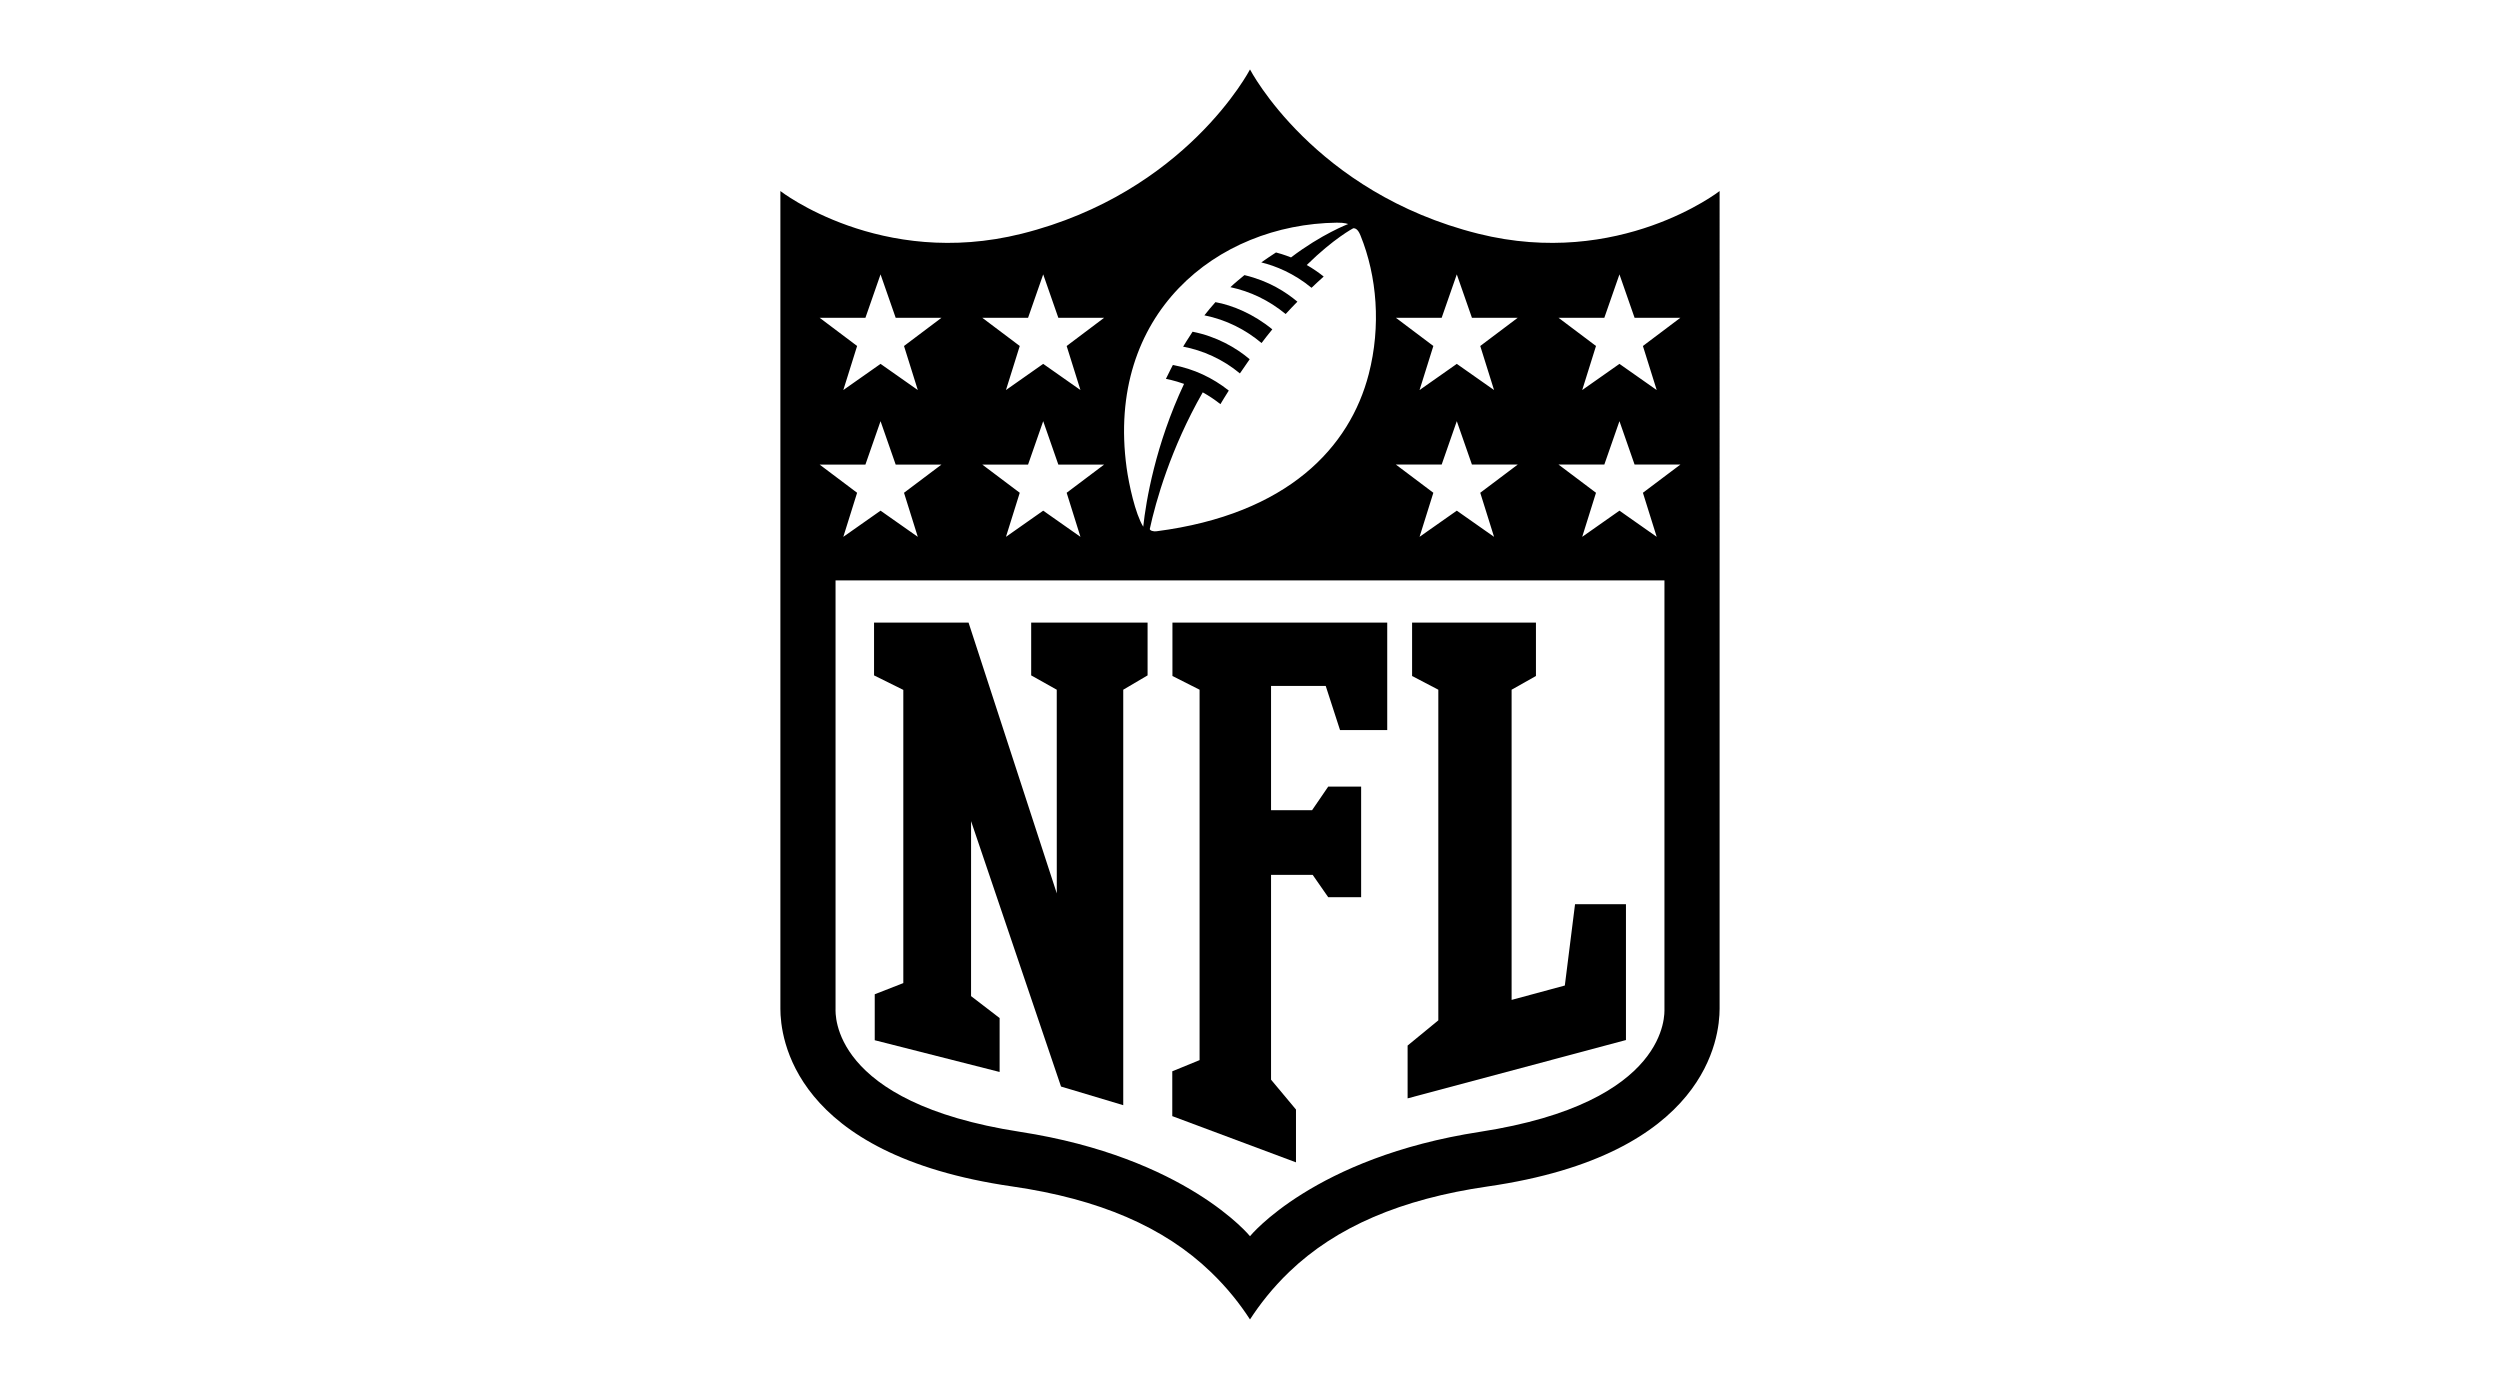 <?xml version="1.0" encoding="utf-8"?>
<!-- Generator: Adobe Illustrator 26.4.1, SVG Export Plug-In . SVG Version: 6.00 Build 0)  -->
<svg version="1.1" id="Layer_1" xmlns="http://www.w3.org/2000/svg" xmlns:xlink="http://www.w3.org/1999/xlink" x="0px" y="0px"
	 viewBox="0 0 360 200" style="enable-background:new 0 0 360 200;" xml:space="preserve">
<path d="M186.825,43.439c-1.64-1.362-4.048-2.965-7.624-3.824
	c-0.623,0.52-1.332,1.082-2.026,1.737c2.862,0.609,5.556,1.89,7.959,3.869
	C185.672,44.624,186.24,44.039,186.825,43.439z"/>
<path d="M179.955,51.728c-1.962-1.661-4.768-3.277-8.225-3.961
	c-0.494,0.734-1.36,2.148-1.36,2.148c2.826,0.539,5.707,1.8,8.176,3.858
	C178.972,53.138,179.451,52.448,179.955,51.728z"/>
<path d="M183.212,47.429c-2.693-2.222-5.781-3.492-8.19-3.919
	c-0.542,0.613-1.107,1.276-1.589,1.899c3.156,0.632,5.942,2.066,8.231,3.988
	C182.148,48.759,182.661,48.088,183.212,47.429z"/>
<path d="M212.887,33.659C189.201,27.74,180,10,180,10s-9.2,17.74-32.888,23.659
	c-20.314,5.076-34.736-6.148-34.736-6.148v117.758c0.003,4.002,1.676,20.997,33.378,25.578
	c12.517,1.812,21.866,5.836,28.583,12.301c2.42,2.32,4.259,4.684,5.662,6.852
	c1.407-2.168,3.238-4.532,5.655-6.852c6.725-6.465,16.074-10.488,28.591-12.301
	c31.701-4.581,33.372-21.576,33.378-25.578V27.511
	C247.623,27.511,233.202,38.735,212.887,33.659z M207.601,45.76l2.178-6.25l2.179,6.25
	h6.596l-5.398,4.062l1.987,6.345l-5.364-3.769l-5.363,3.769l1.986-6.345l-5.398-4.062
	H207.601z M207.601,66.897l2.178-6.25l2.179,6.25h6.596l-5.398,4.062l1.987,6.345
	l-5.364-3.769l-5.363,3.769l1.986-6.345l-5.398-4.062H207.601z M192.507,32.064
	c1.178-0.016,1.62,0.201,1.62,0.201s-3.812,1.448-8.219,4.803
	c0,0-1.065-0.433-2.165-0.713c-0.714,0.465-1.435,0.944-2.115,1.432
	c2.048,0.5,4.692,1.563,7.231,3.655c0.56-0.53,1.163-1.093,1.752-1.616
	c-0.567-0.471-1.558-1.167-2.439-1.664c3.902-3.837,6.698-5.294,6.698-5.294
	c0.552-0.049,0.877,0.636,1.044,1.048c2.381,5.871,2.964,13.07,1.185,19.954
	c-2.705,10.494-11.593,20.178-30.578,22.635c-0.405,0.052-0.908-0.075-0.955-0.321
	c0.869-3.999,3.012-11.616,7.628-19.686c0.909,0.503,1.732,1.057,2.548,1.699
	c0.265-0.464,0.643-1.053,1.202-1.955c-2.326-1.843-5.011-3.115-8.05-3.687
	c0,0-0.584,1.122-1.003,2.002c0,0,1.185,0.211,2.612,0.723
	c-4.108,8.732-5.491,16.883-5.877,20.567c-1.16-1.872-2.072-6.142-2.395-8.489
	C159.218,45.224,175.181,32.288,192.507,32.064z M148.042,45.761l2.179-6.251l2.178,6.251
	h6.597l-5.398,4.062l1.986,6.344l-5.364-3.769l-5.363,3.769l1.986-6.345l-5.398-4.062
	H148.042z M148.042,66.898l2.179-6.25l2.178,6.25h6.597l-5.398,4.062l1.986,6.345
	l-5.364-3.769l-5.363,3.769l1.986-6.345l-5.398-4.062H148.042z M124.621,45.761l2.178-6.251
	l2.179,6.251h6.597l-5.398,4.062l1.986,6.344l-5.363-3.769l-5.363,3.769l1.986-6.345
	l-5.398-4.062H124.621z M118.023,66.898h6.597l2.178-6.25l2.179,6.25h6.597l-5.398,4.062
	l1.986,6.345l-5.363-3.769l-5.363,3.769l1.986-6.345L118.023,66.898z M213.108,162.984
	c-23.908,3.688-33.108,15.029-33.108,15.029s-9.201-11.339-33.108-15.029
	c-27.382-4.227-26.573-17.087-26.573-17.736V83.577h119.362v61.671
	C239.679,145.9,240.493,158.758,213.108,162.984z M231.023,45.76l2.178-6.25l2.178,6.25
	h6.597l-5.398,4.062l1.987,6.345l-5.364-3.769l-5.363,3.769l1.985-6.345l-5.398-4.062
	H231.023z M231.023,66.897l2.178-6.25l2.178,6.25h6.597l-5.398,4.062l1.987,6.345
	l-5.364-3.769l-5.363,3.769l1.985-6.345l-5.398-4.062H231.023z"/>
<polygon points="148.49,97.256 152.172,99.319 152.177,128.65 139.47,89.651 125.862,89.651 
	125.862,97.256 130.077,99.344 130.077,141.565 125.962,143.174 125.962,149.793 
	143.945,154.364 143.945,146.599 139.832,143.44 139.834,118.245 152.787,156.462 
	161.747,159.147 161.747,99.319 165.252,97.256 165.252,89.651 148.49,89.651 "/>
<polygon points="168.831,97.343 172.74,99.319 172.74,152.657 168.808,154.267 168.808,160.722 
	186.621,167.378 186.621,159.773 183.03,155.472 183.03,125.978 189.025,125.978 
	191.263,129.198 196.003,129.198 196.003,113.272 191.263,113.272 188.938,116.671 
	183.03,116.671 183.03,98.774 190.903,98.774 192.963,105.129 199.761,105.129 
	199.761,89.651 168.831,89.651 "/>
<polygon points="225.335,141.915 217.671,143.986 217.671,99.319 221.176,97.343 221.176,89.651 
	203.341,89.651 203.341,97.343 207.118,99.319 207.118,146.928 202.695,150.56 
	202.695,158.166 234.138,149.766 234.138,130.209 226.805,130.209 "/>
</svg>
